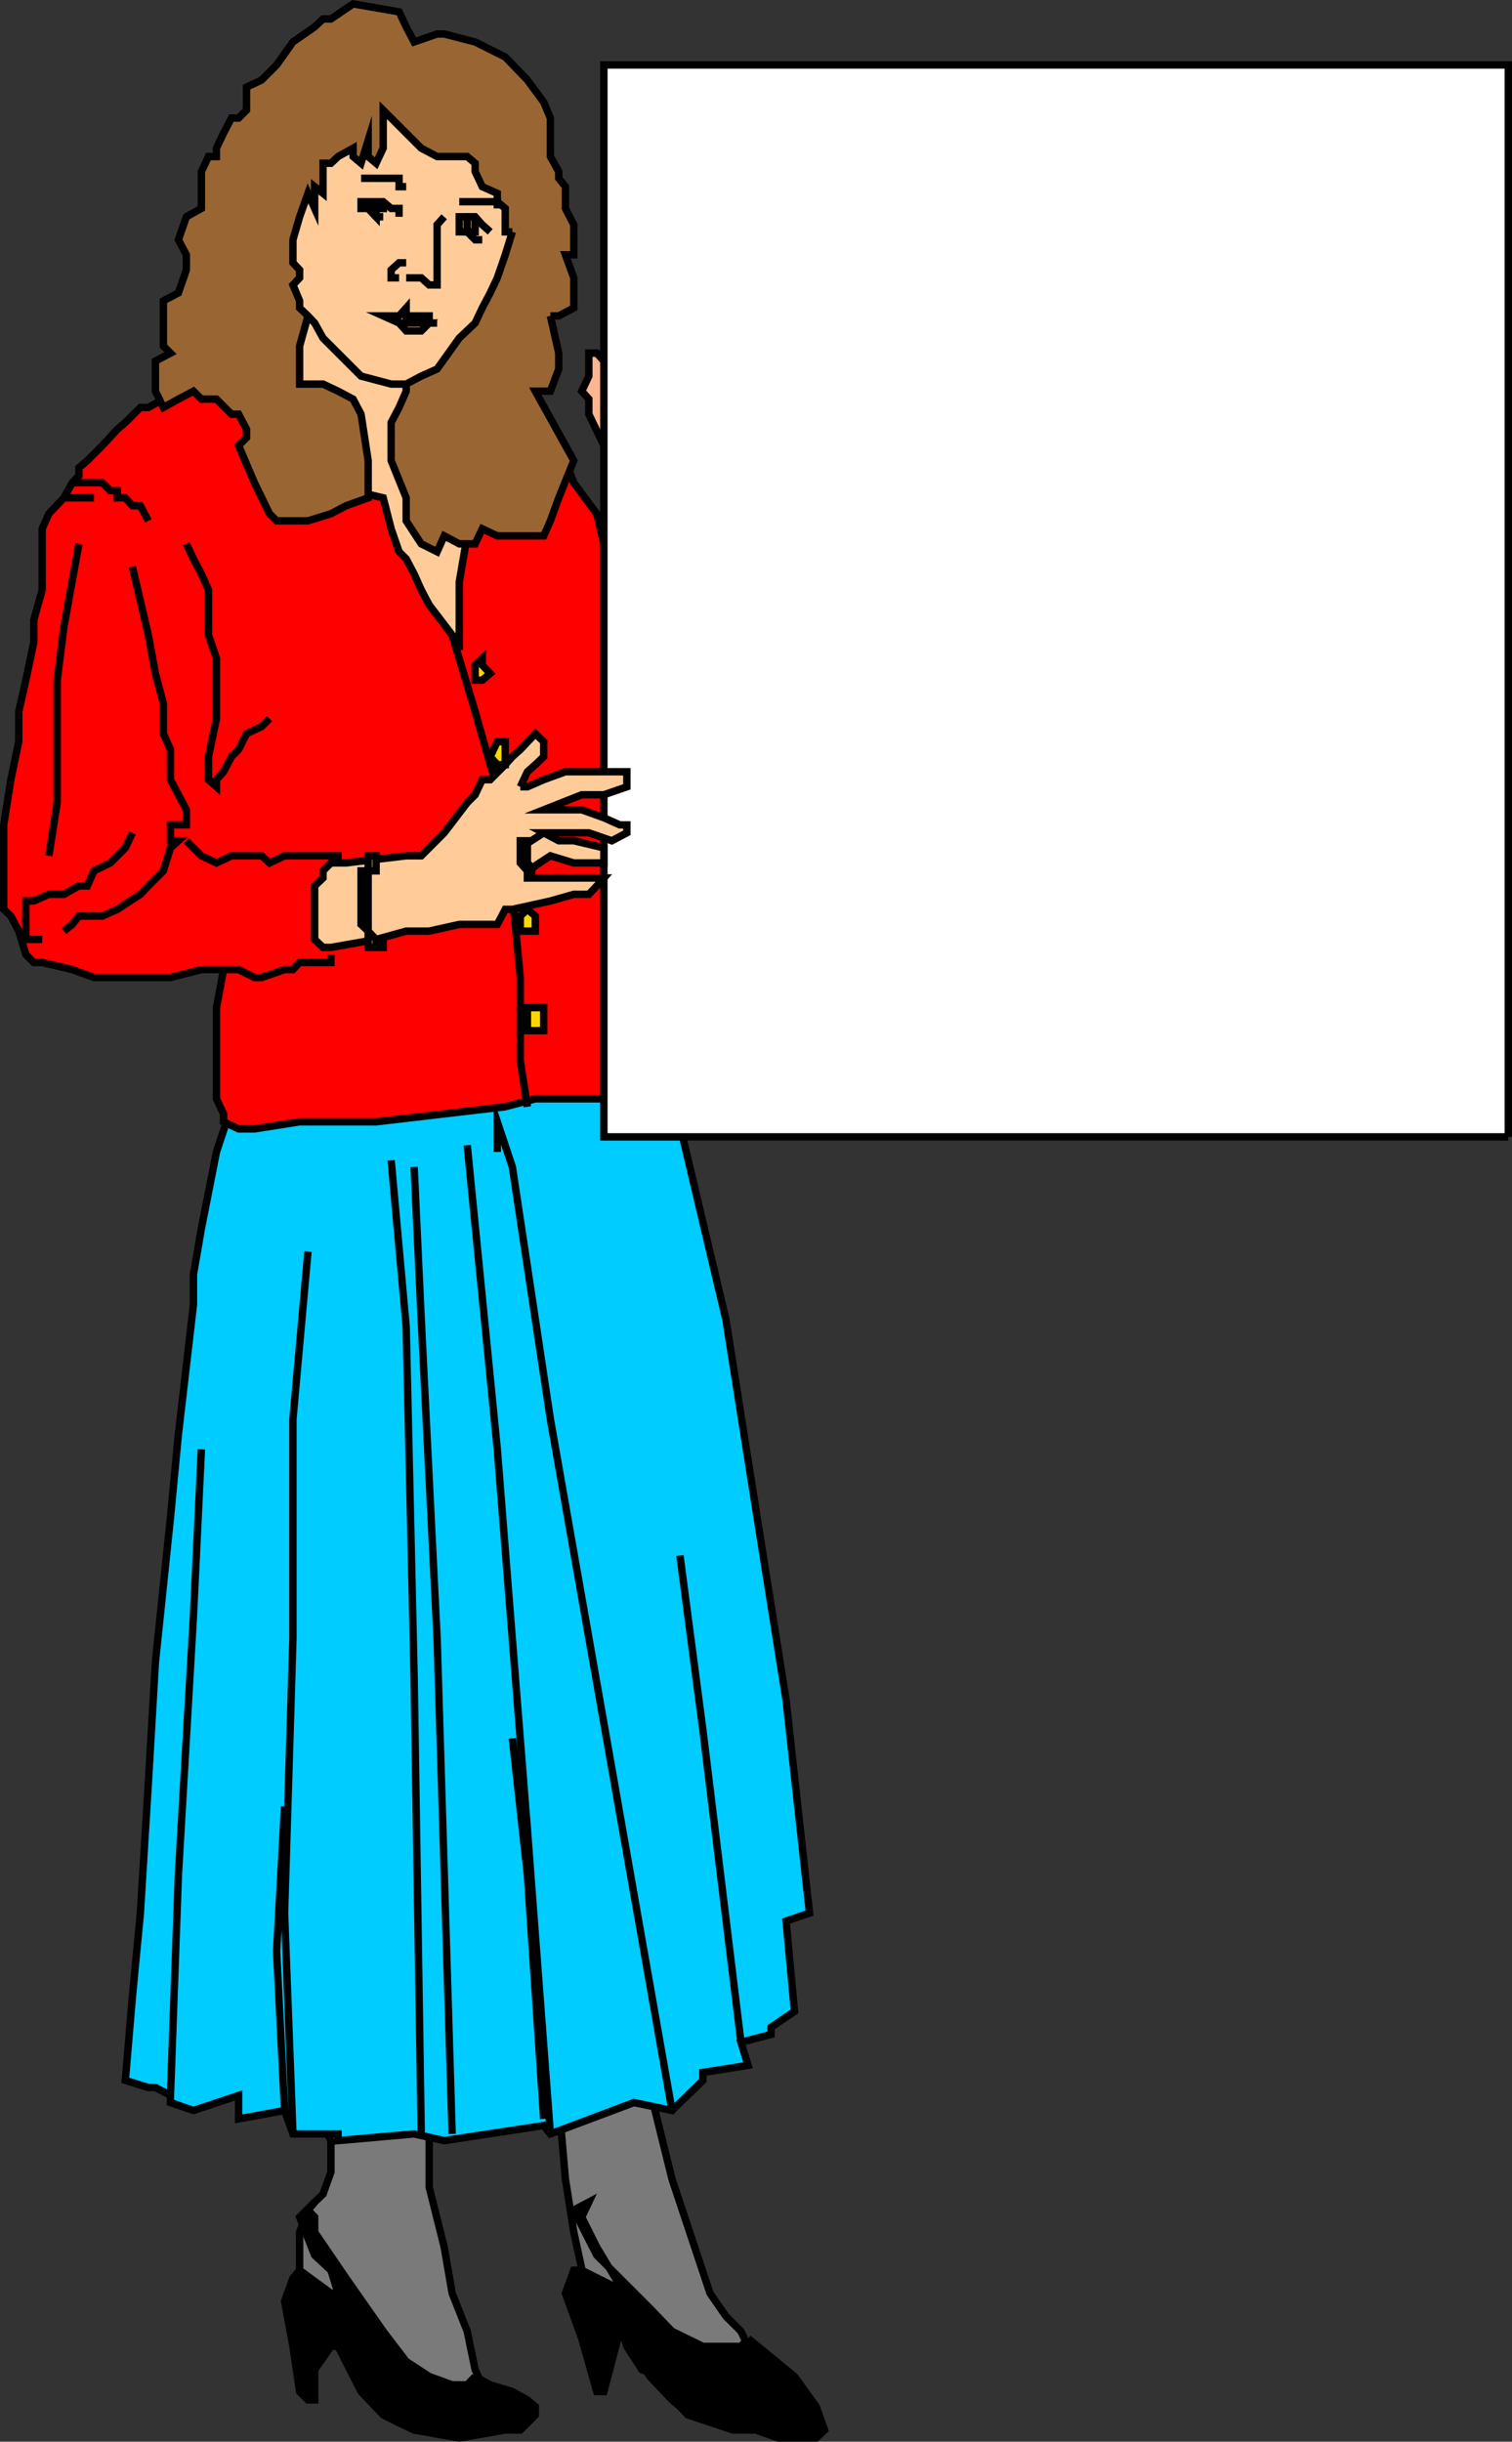 <svg xmlns="http://www.w3.org/2000/svg" width="361.769" height="583.83"><rect width="100%" height="100%" fill="#333333" stroke="none"/><path fill="#7a7a7a" stroke="#000" stroke-miterlimit="10" stroke-width="1.769" d="m153.588 491.932 7.199 29.102 9.097 27.3 3.801 5.5 3.602 3.598 1.7 3.602-1.7 5.598-9.102 5.203-14.597-5.203-3.602-5.598-1.7-5.5-1.902-3.602-3.597-1.699h-1.903l-3.597-16.5-2-12.699-1.602-18.3v-1.7l-2 3.598-1.597 2v-5.598l23.5-9.102m-54.5 0 1.699 10.801 1.898 7.5v12.7l3.602 14.402 1.898 11 3.602 9.097 1.898 9.2 1.7 3.601-10.797 3.602-12.903-7.203-7.199-11.098-3.601-1.7-3.598-1.902-3.602-1.699-2-1.898v-14.602l2-5.3 1.602-1.899 2-1.902 1.898-5.297v-7.5l-1.898-3.602-2-3.601v-5.5l23.8-7.2"/><path stroke="#000" stroke-miterlimit="10" stroke-width="1.769" d="m178.986 559.132-1.7 1.902h-9.1l-7.4-3.602-5.3-5.5-12.7-12.699-5.5-10.8 3.599-1.899-1.7 3.598 3.602 7.203 5.5 9.097h-1.902l-7.2-3.597h-1.898l-2 5.5 3.898 10.797 3.602 12.703h1.7l1.898-7.203 1.902-7.2 1.7 1.7 5.5 9.101 5.3 5.602 1.898 1.597 1.903 2 10.797 3.602h5.5l5.3 1.898h9.102l2-1.898-2-5.602-5.2-7.199-11.1-9.101m-65.302 9.101-1.898 2h-3.602l-5.5-2-5.5-3.601-5.5-7.2-8.898-12.699-7.5-11v-3.601l-1.602-1.7 1.602-1.898-3.602 3.598 3.602 9.101 3.898 3.602 1.7 5.5h-1.7l-7.5-5.5-1.597 1.898-2 5.5 2 10.801 1.597 10.8 2 2h1.602v-7.202l3.898-5.598h1.7l5.5 10.8 5.3 5.598 3.801 1.903 3.602 1.699 10.797 1.898 11-1.898h3.601l3.602-3.602v-2l-1.903-1.597-3.597-2-5.301-1.602-3.602-2"/><path fill="#0cf" stroke="#000" stroke-miterlimit="10" stroke-width="1.769" d="m55.385 264.632-3.598 10.8-3.602 18.301-1.898 11v7.2l-3.602 31-1.898 19.902-3.602 34.597-1.699 29-1.898 31-1.903 19.903-1.699 20.097 5.5 1.7h1.7l3.6 1.902v1.7l5.5 1.898 10.802-3.598v5.598l11-2 2 5.601h10.797v1.602l18.203-1.602 7.199 1.602 23.8-3.602 1.598 2 20-7.5 9.102 1.899 7.398-7.2v-1.898l10.801-1.7-1.7-5.5 7.2-1.902v-1.699l5.602-3.8-2-21.598 5.597-1.903-5.597-50.898-5.5-34.602-8.903-56.398-12.898-54.5H60.885l-5.5 3.598"/><path fill="none" stroke="#000" stroke-miterlimit="10" stroke-width="1.769" d="m40.787 501.034 1.898-52.8 3.602-61.9 1.898-39.8m19.903 158.098-1.903-38.098 1.903-34.602m2 78.301-2-52.8 2-65.598v-52.5l3.597-40.102m27.102 211-1.7-109.199-1.902-83.8-3.597-39.802m67.199 227.2-14.402-81.797-14.7-83.5-9.097-60.301-3.602-10.8v7.198m11.102 231.2-3.903-58.399-3.597-32.601m9.097 94.601-5.5-72.8-7.199-90.899-7.2-72.7m-3.601 236.399-3.597-118.398-3.801-76.301-1.7-36.5m78.2 209.301-9.102-74.602-5.5-41.8"/><path fill="red" stroke="#000" stroke-miterlimit="10" stroke-width="1.769" d="m148.287 141.034-1.902-9.102-1.899-1.898-1.7-7.2-5.5-7.402-2-5.3-3.6-7.5-7.2-5.2-3.601-3.898-3.598-1.7-60.2-1.902-10.8 3.602h-3.602l-3.597 1.898-3.602 2h-1.898l-3.602 3.602-1.898 1.598-3.602 3.902-3.601 3.598-2 1.703v1.898l-1.598 1.7-2 3.601-3.602 3.8-1.597 3.598v14.602l-2 7.2v5.3l-1.903 9.098-1.699 7.5v7.203l-1.898 9.097-1.703 10.801v20.2l1.703 1.601 1.898 3.598 1.7 5.601 1.902 1.899h2l7.199 1.703 5.2 1.898h18.3l7.398-1.898h5.301l-1.7 9.097v21.801l1.7 3.602v1.898l3.602 1.7h3.797l10.8-1.7h18.301l16.3-1.898 14.599-1.703 7.203-1.899h16.398l3.8-3.601 3.4-76.297 5.5-43.703-8.9 1.902"/><path fill="none" stroke="#000" stroke-miterlimit="10" stroke-width="1.769" d="m108.185 151.835 5.5 18.297 3.602 12.703 3.598 10.797 1.703 20.203 1.898 19.898v19.899l1.7 11"/><path fill="#fc9" stroke="#000" stroke-miterlimit="10" stroke-width="1.769" d="M109.885 155.432v-16.3l1.902-11 1.898-7.2v-5.5l-1.898-1.699-5.5-9.101-3.602-3.598-3.597-2 1.699-14.602-3.602-5.3-7.199-5.5h-16.3l-7.5 5.5-3.598 7.203 1.898 7.199 5.602 11.098 3.597 3.601 10.801 9.102 7.2 1.699 1.902 7.398 1.898 5.5 1.7 1.7 1.902 3.601 1.699 3.801 1.898 3.598 5.5 7.203 1.7 3.597"/><path fill="#963" stroke="#000" stroke-miterlimit="10" stroke-width="1.769" d="M131.685 75.534h2l3.602-1.902v-7.2l-2-5.5h2v-7.199l-2-3.898v-5.203l-1.602-2v-1.598l-2-3.602v-9.199l-1.597-3.8-3.903-5.301-5.3-5.5-7.2-3.598-7.398-1.902h-1.7l-5.5 1.902-1.902-3.602-1.699-3.597-11-1.903-5.3 3.602h-1.9l-2 1.898-5.198 3.602-3.903 5.5-3.597 3.598-3.602 1.703v5.5l-1.898 1.898h-1.703l-1.899 3.602-1.7 3.597v2h-1.901l-1.7 3.602v8.8l-3.597 2-1.903 5.5 1.903 3.598v3.602l-1.903 5.5-3.597 1.898v10.801l1.699 1.7-3.602 1.902v7.199l1.903 3.898 3.597-2 3.602-1.898 1.898 1.898h3.602l3.598 3.602h1.703l1.898 3.598v2l-1.898 1.902 3.797 8.898 3.601 7.403 1.7 1.699h7.5l5.5-1.7 3.6-1.902 5.302-1.898v-8.902l-1.703-11.098-1.899-3.602-3.601-1.898-3.598-1.7h-5.602v-9.1l2-7.2 7.2 1.7 9.101 1.898 7.2 3.601v10.801l-1.7 3.898-1.898 3.602v9.098l3.597 8.902v5.5l3.602 5.5 3.8 1.898 1.7-3.8 3.598 1.902h3.8l1.7-3.602 3.601 1.7h11.102l1.597-3.598 2-5.5 3.602-8.902-9.2-16.598h3.598l2-5.3v-3.802l-2-8.898"/><path fill="#fc9" stroke="#000" stroke-miterlimit="10" stroke-width="1.769" d="M122.588 55.432h-1.703v-5.597l-1.899-1.602v-2l-3.601-1.601-1.7-3.598v-2l-1.898-1.602h-7.2l-3.8-2-7.2-7.199-1.902-1.898v9.097l-1.699 3.602-1.898-1.602v-3.898l-1.703 5.5-1.899-1.602v-2l-3.601 2-1.7 1.602h-1.898v7.2l-2-1.602v5.203l-1.602-3.602-2 5.602-1.597 5.5v5.5l1.597 1.699v1.898l-1.597 1.7 1.597 3.8v1.7l2 1.902 1.602 1.7 2 3.6 9.098 9.098 7.203 1.903h3.597l3.602-1.903 3.8-1.699 5.298-7.398 3.8-3.602 1.7-3.601 1.902-3.598 1.7-3.602 1.898-5.5 1.703-5.5"/><path fill="#ffb58f" stroke="#000" stroke-miterlimit="10" stroke-width="1.769" d="M171.787 82.733v-5.5l-1.902-1.699h-3.598l-3.602 1.7h-1.898v-3.602l-3.602-1.7-3.597 3.602h-3.602l-1.7 1.7v1.898l-1.901 1.703v3.597l-1.899 1.903-1.7-1.903h-1.901v5.5l-1.7 3.602 1.7 1.898v3.602l3.601 7.5 1.899 1.7 3.601 3.6 3.602 1.9h7.199l7.398-1.9 1.7-5.3 1.902-23.8"/><path fill="none" stroke="#000" stroke-miterlimit="10" stroke-width="1.769" d="M17.287 115.432h7.2l1.898 1.903h1.703v1.699h1.898l1.7 1.898h1.902l1.898 3.602m9.102 5.5 1.699 3.598 1.898 3.601 1.7 3.801v10.8l1.902 5.598v14.403l-1.902 9.097v5.5l1.902 1.7v-1.7l1.7-1.898 1.898-3.602 1.703-1.699 1.898-3.8 3.602-1.7 1.898-1.898m-32.801-36.301 3.801 16.3 1.7 9.2 1.902 7.2v7.198l1.699 3.801v7.2l3.8 7.199v3.601h-3.8v3.801h1.898l-1.898 1.7-1.7 5.5-3.6 3.6-1.9 2-5.5 3.598-3.6 1.602h-5.602l-1.598 2-2 1.598"/><path fill="none" stroke="#000" stroke-miterlimit="10" stroke-width="1.769" d="m31.685 199.132-1.699 3.601-3.601 3.602-3.899 1.898-1.601 3.602h-2l-3.598 2h-3.602l-3.597 1.597H6.185v9.2h3.903m5.199-105.598h7.2m-3.602 11-3.598 19.898-1.602 12.7v29.3l-2 12.7m69.2 1.703v-1.703H68.088l-3.602 1.703-1.898-1.703h-7.203l-3.598 1.703-3.602-1.703-3.597-3.598m8.898 30.801h3.602l3.797 1.898h1.703l5.5-1.898h2l1.597-1.703h7.5v-1.899m39.801-178.398v-1.602h-9.102m-12.699-3.601h-1.699v-2h-9.101m9.101 9.203v-2h-1.898l-1.903-1.602h-5.3v1.602h1.703l1.898 2h1.7"/><path fill="none" stroke="#000" stroke-miterlimit="10" stroke-width="1.769" d="M91.685 48.233v1.602h-1.699v2l-1.898-2 1.898-1.602"/><path fill="none" stroke="#000" stroke-miterlimit="10" stroke-width="1.769" d="M91.685 48.233v1.602h-1.699v2l-1.898-2 1.898-1.602m27.301 7.199-1.903-1.699-1.699-1.898h-3.8v3.597h1.902l1.898 1.903h1.7"/><path fill="none" stroke="#000" stroke-miterlimit="10" stroke-width="1.769" d="M113.685 51.835v3.597h-1.898v-3.597h1.898m-7.398 0-1.7 1.898v14.399h-1.902l-1.898-1.7h-3.602m-1.699 0h-1.898v-1.898l1.898-1.7h1.7m7.402 14.399h-1.903v-1.699h-5.5v-1.902l-1.699 1.902h-3.8l3.8 1.7h7.2l-1.9 1.898h-3.6l-1.7-1.899-1.898-1.699"/><path fill="#ffd600" stroke="#000" stroke-miterlimit="10" stroke-width="1.769" d="M126.185 244.534v-3.602h3.903v5.5h-3.903v-1.898"/><path fill="#fff" stroke="#000" stroke-miterlimit="10" stroke-width="1.769" d="M360.885 271.835H144.486V15.534h216.399v256.3"/><path fill="#fc9" stroke="#000" stroke-miterlimit="10" stroke-width="1.769" d="m124.486 188.132 1.7-3.598 1.902-1.7 2-1.902v-3.597l-2-1.903-3.602 3.801-1.898 1.7-1.704 1.902-3.597 3.597h-1.903l-1.699 3.602-1.898 1.898-5.5 7.2-5.5 5.5h-3.602l-14.398 1.703h-3.602l-1.898 1.898v1.7l-2 1.902v12.797l2 1.902h1.898l10.801-1.902 7.2-2h5.5l7.198-1.598h9.102l1.898-3.602h1.704l9.097-2 5.602-1.597h3.597l1.903-2 1.7-1.903h-18.302v-1.699l5.5-3.601 5.602 1.703h7.2v-3.602l-7.2-1.699h-3.602l-3.597-1.902h10.796l5.5 1.902 3.602-1.902v-1.899h-1.7l-3.8-1.699-5.3-1.902h-9.098l9.097-3.598h5.301l5.5-1.902v-3.598h-14.7l-5.198 1.898-3.903 1.7h-1.699"/><path fill="none" stroke="#000" stroke-miterlimit="10" stroke-width="1.769" d="m130.088 199.132-5.602 3.601"/><path fill="#ffd600" stroke="#000" stroke-miterlimit="10" stroke-width="1.769" d="m128.088 208.233-1.903-1.898v-5.301h-1.699v5.3l1.7 1.9h1.902m-38.102-1.899v1.898h-1.898v14.399l1.898 2v1.902h1.7v-1.902 1.902h-3.598v-3.902l-1.703-1.598v-12.8h1.703v-3.602h1.898v1.703m23.699-45.301v-2l1.7-1.602v1.602l1.902 2-1.903 1.598h-1.699v-1.598m3.602 19.898 1.7-3.597h1.897v5.5h-1.898l-1.7-1.903m7.2 40.102v-2l1.7-1.602 1.902 1.602v3.598h-3.602v-1.598"/></svg>
